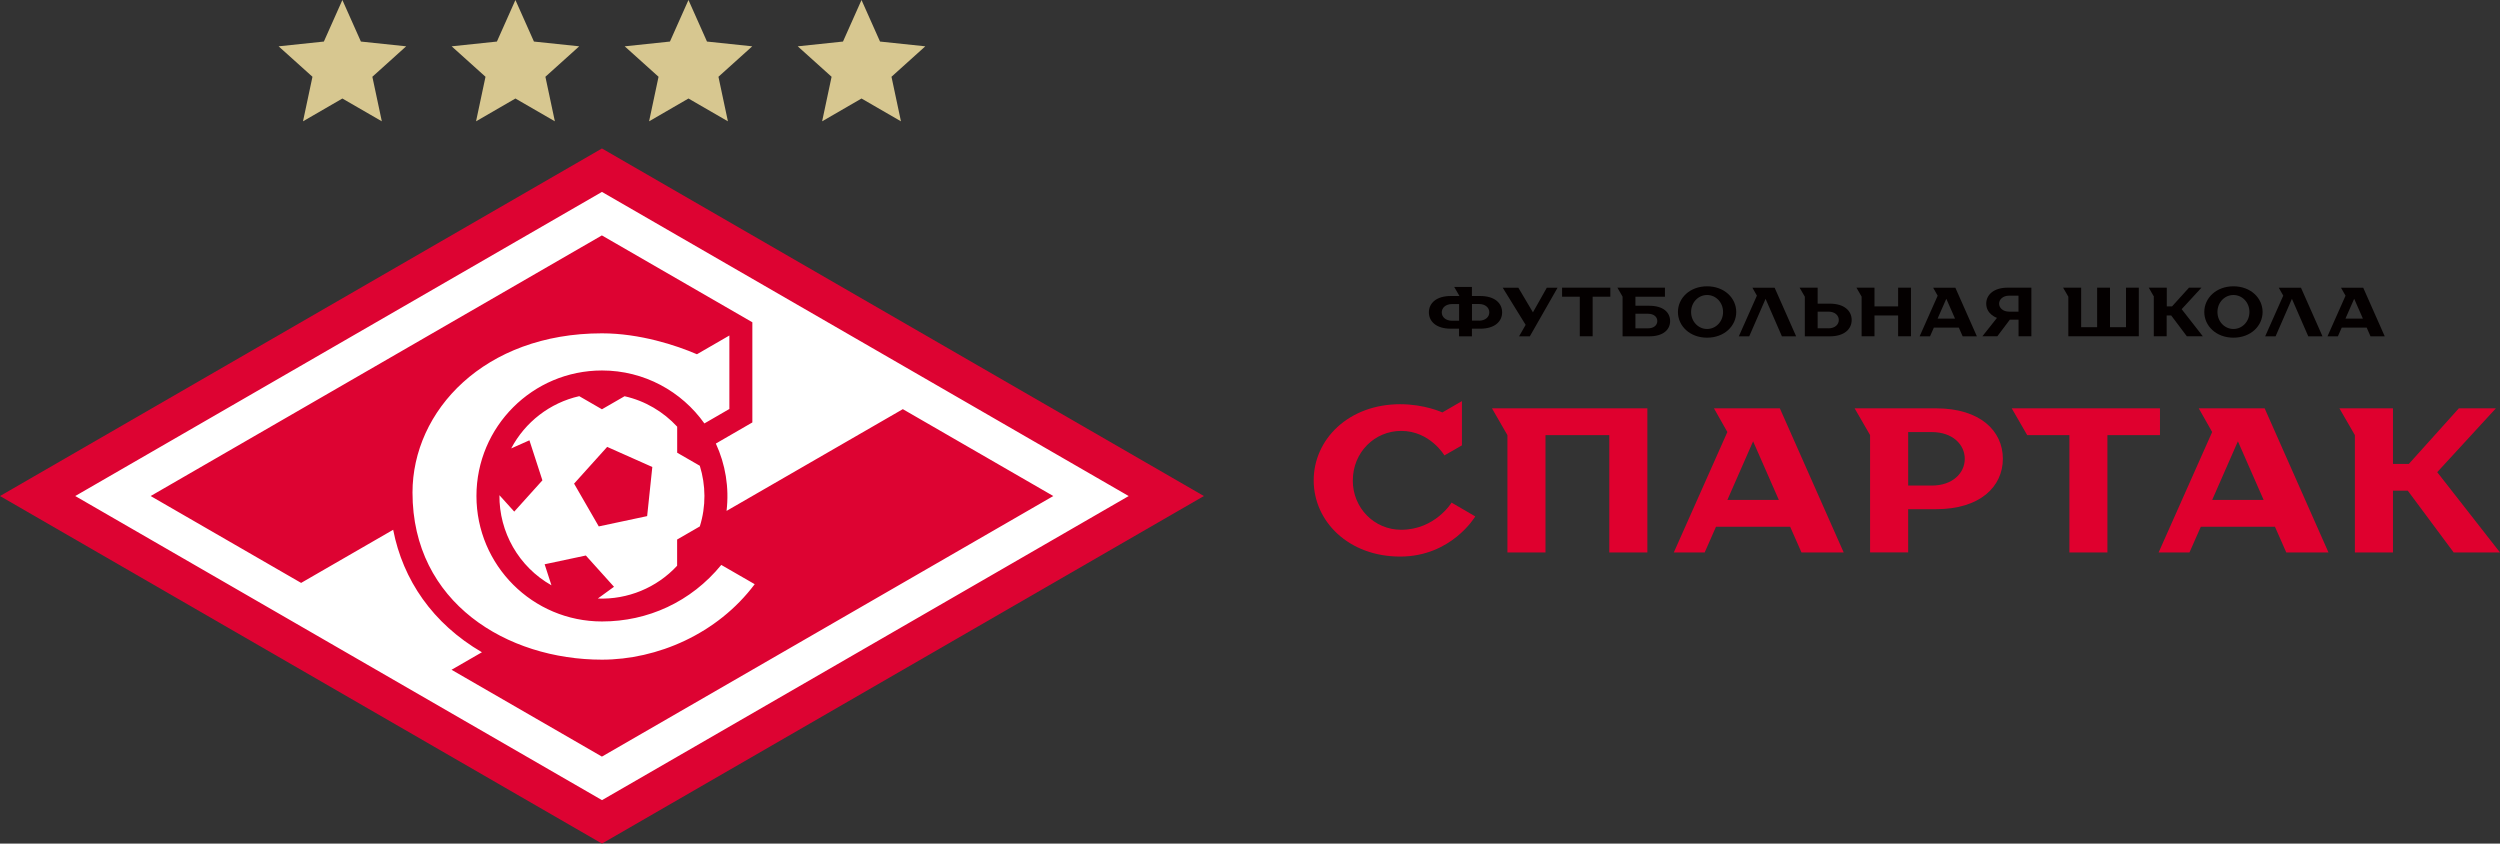 <?xml version="1.0" encoding="UTF-8"?> <svg xmlns="http://www.w3.org/2000/svg" id="_Слой_1" data-name="Слой_1" version="1.1" viewBox="0 0 425.33 143.52"><rect x="0" y="0" width="425.33" height="143.52" fill="#333333" stroke="none"/><defs><style> .st0 { fill: #fff; } .st1 { fill: #d7c790; } .st2 { fill: #dd0332; } .st3 { fill: #df002e; } .st4 { fill: #040000; } </style></defs><g><path class="st3" d="M230.15,81.73c0,4.73,3.68,8.4,8.23,8.4,5.78,0,8.58-4.62,8.58-4.62l4.03,2.35s-4.03,6.83-12.78,6.83-14.71-5.96-14.71-12.96,5.95-12.96,14.71-12.96c4.2,0,7.18,1.4,7.18,1.4l3.33-1.93v7.53l-2.98,1.71s-2.45-4.17-7.35-4.17c-4.55,0-8.23,3.68-8.23,8.41"></path><polygon class="st3" points="280.27 93.99 273.79 93.99 273.79 74.03 262.94 74.03 262.94 93.99 256.46 93.99 256.46 74.03 253.83 69.47 280.27 69.47 280.27 93.99"></polygon><path class="st3" d="M284.77,93.99l9.11-20.49-2.28-4.03h11.21l10.86,24.52h-7.18l-1.93-4.38h-12.61l-1.93,4.38h-5.25ZM293.88,85.06h8.76l-4.38-9.98-4.38,9.98Z"></path><path class="st3" d="M329.37,69.47c7.53,0,11.38,3.85,11.38,8.58s-3.85,8.58-11.38,8.58h-4.73v7.35h-6.48v-19.96l-2.63-4.55h13.84ZM324.64,82.61h4.03c3.5,0,5.6-2.1,5.6-4.55s-2.1-4.55-5.6-4.55h-4.03v9.11Z"></path><polygon class="st3" points="367.48 69.47 367.48 74.03 358.54 74.03 358.54 93.99 352.07 93.99 352.07 74.03 344.89 74.03 342.26 69.47 367.48 69.47"></polygon><path class="st3" d="M367.25,93.99l9.11-20.49-2.28-4.03h11.21l10.86,24.52h-7.18l-1.93-4.38h-12.61l-1.93,4.38h-5.25ZM376.36,85.06h8.76l-4.38-9.98-4.38,9.98Z"></path><polygon class="st3" points="407.12 78.93 409.82 78.93 418.33 69.47 424.63 69.47 414.65 80.33 425.33 93.99 417.45 93.99 409.64 83.48 407.12 83.48 407.12 93.99 400.64 93.99 400.64 74.03 398.01 69.47 407.12 69.47 407.12 78.93"></polygon></g><g><path class="st4" d="M248.24,55.92h-1.42c-2.48,0-3.72-1.24-3.72-2.78s1.24-2.78,3.72-2.78h1.48l-.89-1.54h3.01v1.54h1.42c2.48,0,3.72,1.24,3.72,2.78s-1.24,2.78-3.72,2.78h-1.42v1.3h-2.19v-1.3ZM248.24,54.56v-2.83h-1.18c-1.12,0-1.77.65-1.77,1.42s.65,1.42,1.77,1.42h1.18ZM251.61,54.56c1.12,0,1.77-.65,1.77-1.42s-.65-1.42-1.77-1.42h-1.18v2.83h1.18Z"></path><path class="st4" d="M259.56,55.27l-3.9-6.32h2.66l2.48,4.19,2.36-4.19h1.83l-4.72,8.27h-1.83l1.12-1.95Z"></path><path class="st4" d="M268.77,50.48h-3.01v-1.54h8.21v1.54h-3.01v6.73h-2.19v-6.73Z"></path><path class="st4" d="M276.06,50.48l-.89-1.54h8.09v1.54h-5.02v1.54h2.36c2.36,0,3.54,1.12,3.54,2.6s-1.18,2.6-3.54,2.6h-4.55v-6.73ZM280.37,55.86c1,0,1.59-.53,1.59-1.24s-.59-1.24-1.59-1.24h-2.13v2.48h2.13Z"></path><path class="st4" d="M285.47,53.08c0-2.36,2.01-4.37,4.96-4.37s4.96,2.01,4.96,4.37-2.01,4.37-4.96,4.37-4.96-2.01-4.96-4.37ZM293.15,53.08c0-1.65-1.24-2.89-2.72-2.89s-2.72,1.24-2.72,2.89,1.24,2.89,2.72,2.89,2.72-1.24,2.72-2.89Z"></path><path class="st4" d="M298.91,50.31l-.77-1.36h3.78l3.66,8.27h-2.42l-2.78-6.38-2.78,6.38h-1.77l3.07-6.91Z"></path><path class="st4" d="M307.06,50.48l-.89-1.54h3.07v2.72h2.07c2.48,0,3.72,1.24,3.72,2.78s-1.24,2.78-3.72,2.78h-4.25v-6.73ZM311.07,55.86c1.12,0,1.77-.65,1.77-1.42s-.65-1.42-1.77-1.42h-1.83v2.83h1.83Z"></path><path class="st4" d="M316.73,50.48l-.89-1.54h3.07v3.19h4.02v-3.19h2.19v8.27h-2.19v-3.54h-4.02v3.54h-2.19v-6.73Z"></path><path class="st4" d="M329.66,50.31l-.77-1.36h3.78l3.66,8.27h-2.42l-.65-1.48h-4.25l-.65,1.48h-1.77l3.07-6.91ZM332.61,54.2l-1.48-3.37-1.48,3.37h2.95Z"></path><path class="st4" d="M339.75,54.08s-1.83-.59-1.83-2.42c0-1.48,1.24-2.72,3.66-2.72h4.02v8.27h-2.18v-2.83h-1.48l-2.13,2.83h-2.54l2.48-3.13ZM343.41,53.02v-2.72h-1.59c-1.06,0-1.71.65-1.71,1.36s.64,1.36,1.71,1.36h1.59Z"></path><path class="st4" d="M351.89,50.48l-.89-1.54h3.07v6.73h2.72v-6.73h2.19v6.73h2.72v-6.73h2.18v8.27h-11.99v-6.73Z"></path><path class="st4" d="M366.46,50.48l-.89-1.54h3.07v3.19h.89l2.89-3.19h2.12l-3.37,3.66,3.6,4.61h-2.72l-2.66-3.54h-.77v3.54h-2.19v-6.73Z"></path><path class="st4" d="M375.02,53.08c0-2.36,2.01-4.37,4.96-4.37s4.96,2.01,4.96,4.37-2.01,4.37-4.96,4.37-4.96-2.01-4.96-4.37ZM382.7,53.08c0-1.65-1.24-2.89-2.72-2.89s-2.72,1.24-2.72,2.89,1.24,2.89,2.72,2.89,2.72-1.24,2.72-2.89Z"></path><path class="st4" d="M388.46,50.31l-.77-1.36h3.78l3.66,8.27h-2.42l-2.78-6.38-2.78,6.38h-1.77l3.07-6.91Z"></path><path class="st4" d="M399.05,50.31l-.77-1.36h3.78l3.66,8.27h-2.42l-.65-1.48h-4.25l-.65,1.48h-1.77l3.07-6.91ZM402,54.2l-1.48-3.37-1.48,3.37h2.95Z"></path></g><g><g><polygon class="st1" points="98.54 7.88 90.84 7.07 87.69 0 84.54 7.07 76.84 7.88 82.6 13.06 80.99 20.64 87.69 16.76 94.4 20.64 92.79 13.06 98.54 7.88"></polygon><polygon class="st1" points="157.42 7.88 149.72 7.07 146.57 0 143.42 7.07 135.72 7.88 141.48 13.06 139.87 20.64 146.57 16.76 153.28 20.64 151.67 13.06 157.42 7.88"></polygon><polygon class="st1" points="127.98 7.88 120.28 7.07 117.13 0 113.98 7.07 106.28 7.88 112.04 13.06 110.43 20.64 117.13 16.76 123.84 20.64 122.23 13.06 127.98 7.88"></polygon><polygon class="st1" points="69.1 7.88 61.4 7.07 58.25 0 55.1 7.07 47.4 7.88 53.16 13.06 51.55 20.64 58.25 16.76 64.96 20.64 63.35 13.06 69.1 7.88"></polygon></g><g><path class="st2" d="M102.41,25.26L0,84.39l102.41,59.13,102.41-59.13L102.41,25.26Z"></path><path class="st0" d="M122.71,96.11l5.69,3.28c-6.36,8.49-16.62,12.84-25.99,12.84-16.1,0-32.23-9.66-32.23-28.43,0-13.9,12.19-27.09,32.23-27.09,6.44,0,12.65,2.04,16.16,3.56l5.52-3.19v12.5l-4.25,2.46c-3.87-5.45-10.23-9.01-17.42-9.01-11.79,0-21.36,9.56-21.36,21.35s9.56,21.35,21.36,21.35c7.78,0,15.13-3.31,20.3-9.63ZM192.03,84.39l-89.61,51.74L12.8,84.39l89.61-51.74,89.61,51.74ZM102.41,128.72l76.79-44.33-25.6-14.78-29.99,17.31c.47-3.97-.19-7.93-1.82-11.46l6.21-3.59v-17.04l-25.6-14.78L25.63,84.39l25.6,14.78,15.66-9.04c1.66,8.52,6.71,15.95,15.1,20.84l-5.17,2.98,25.6,14.78ZM101.72,101.82l2.74-1.99-4.79-5.32-7.01,1.49,1.16,3.58c-5.58-3.15-8.91-9.07-8.85-15.33l2.52,2.79,4.79-5.32-2.21-6.81-3.1,1.38c2.36-4.47,6.58-7.76,11.58-8.89l3.86,2.23,3.85-2.22c3.52.79,6.61,2.65,8.95,5.18v4.43l3.85,2.22c1.02,3.29,1.08,6.88,0,10.32l-3.86,2.23v4.46c-3.48,3.76-8.44,5.78-13.49,5.58ZM110.1,87.81l.88-8.36-7.68-3.42-5.63,6.25,4.2,7.28,8.22-1.75Z"></path></g></g></svg> 